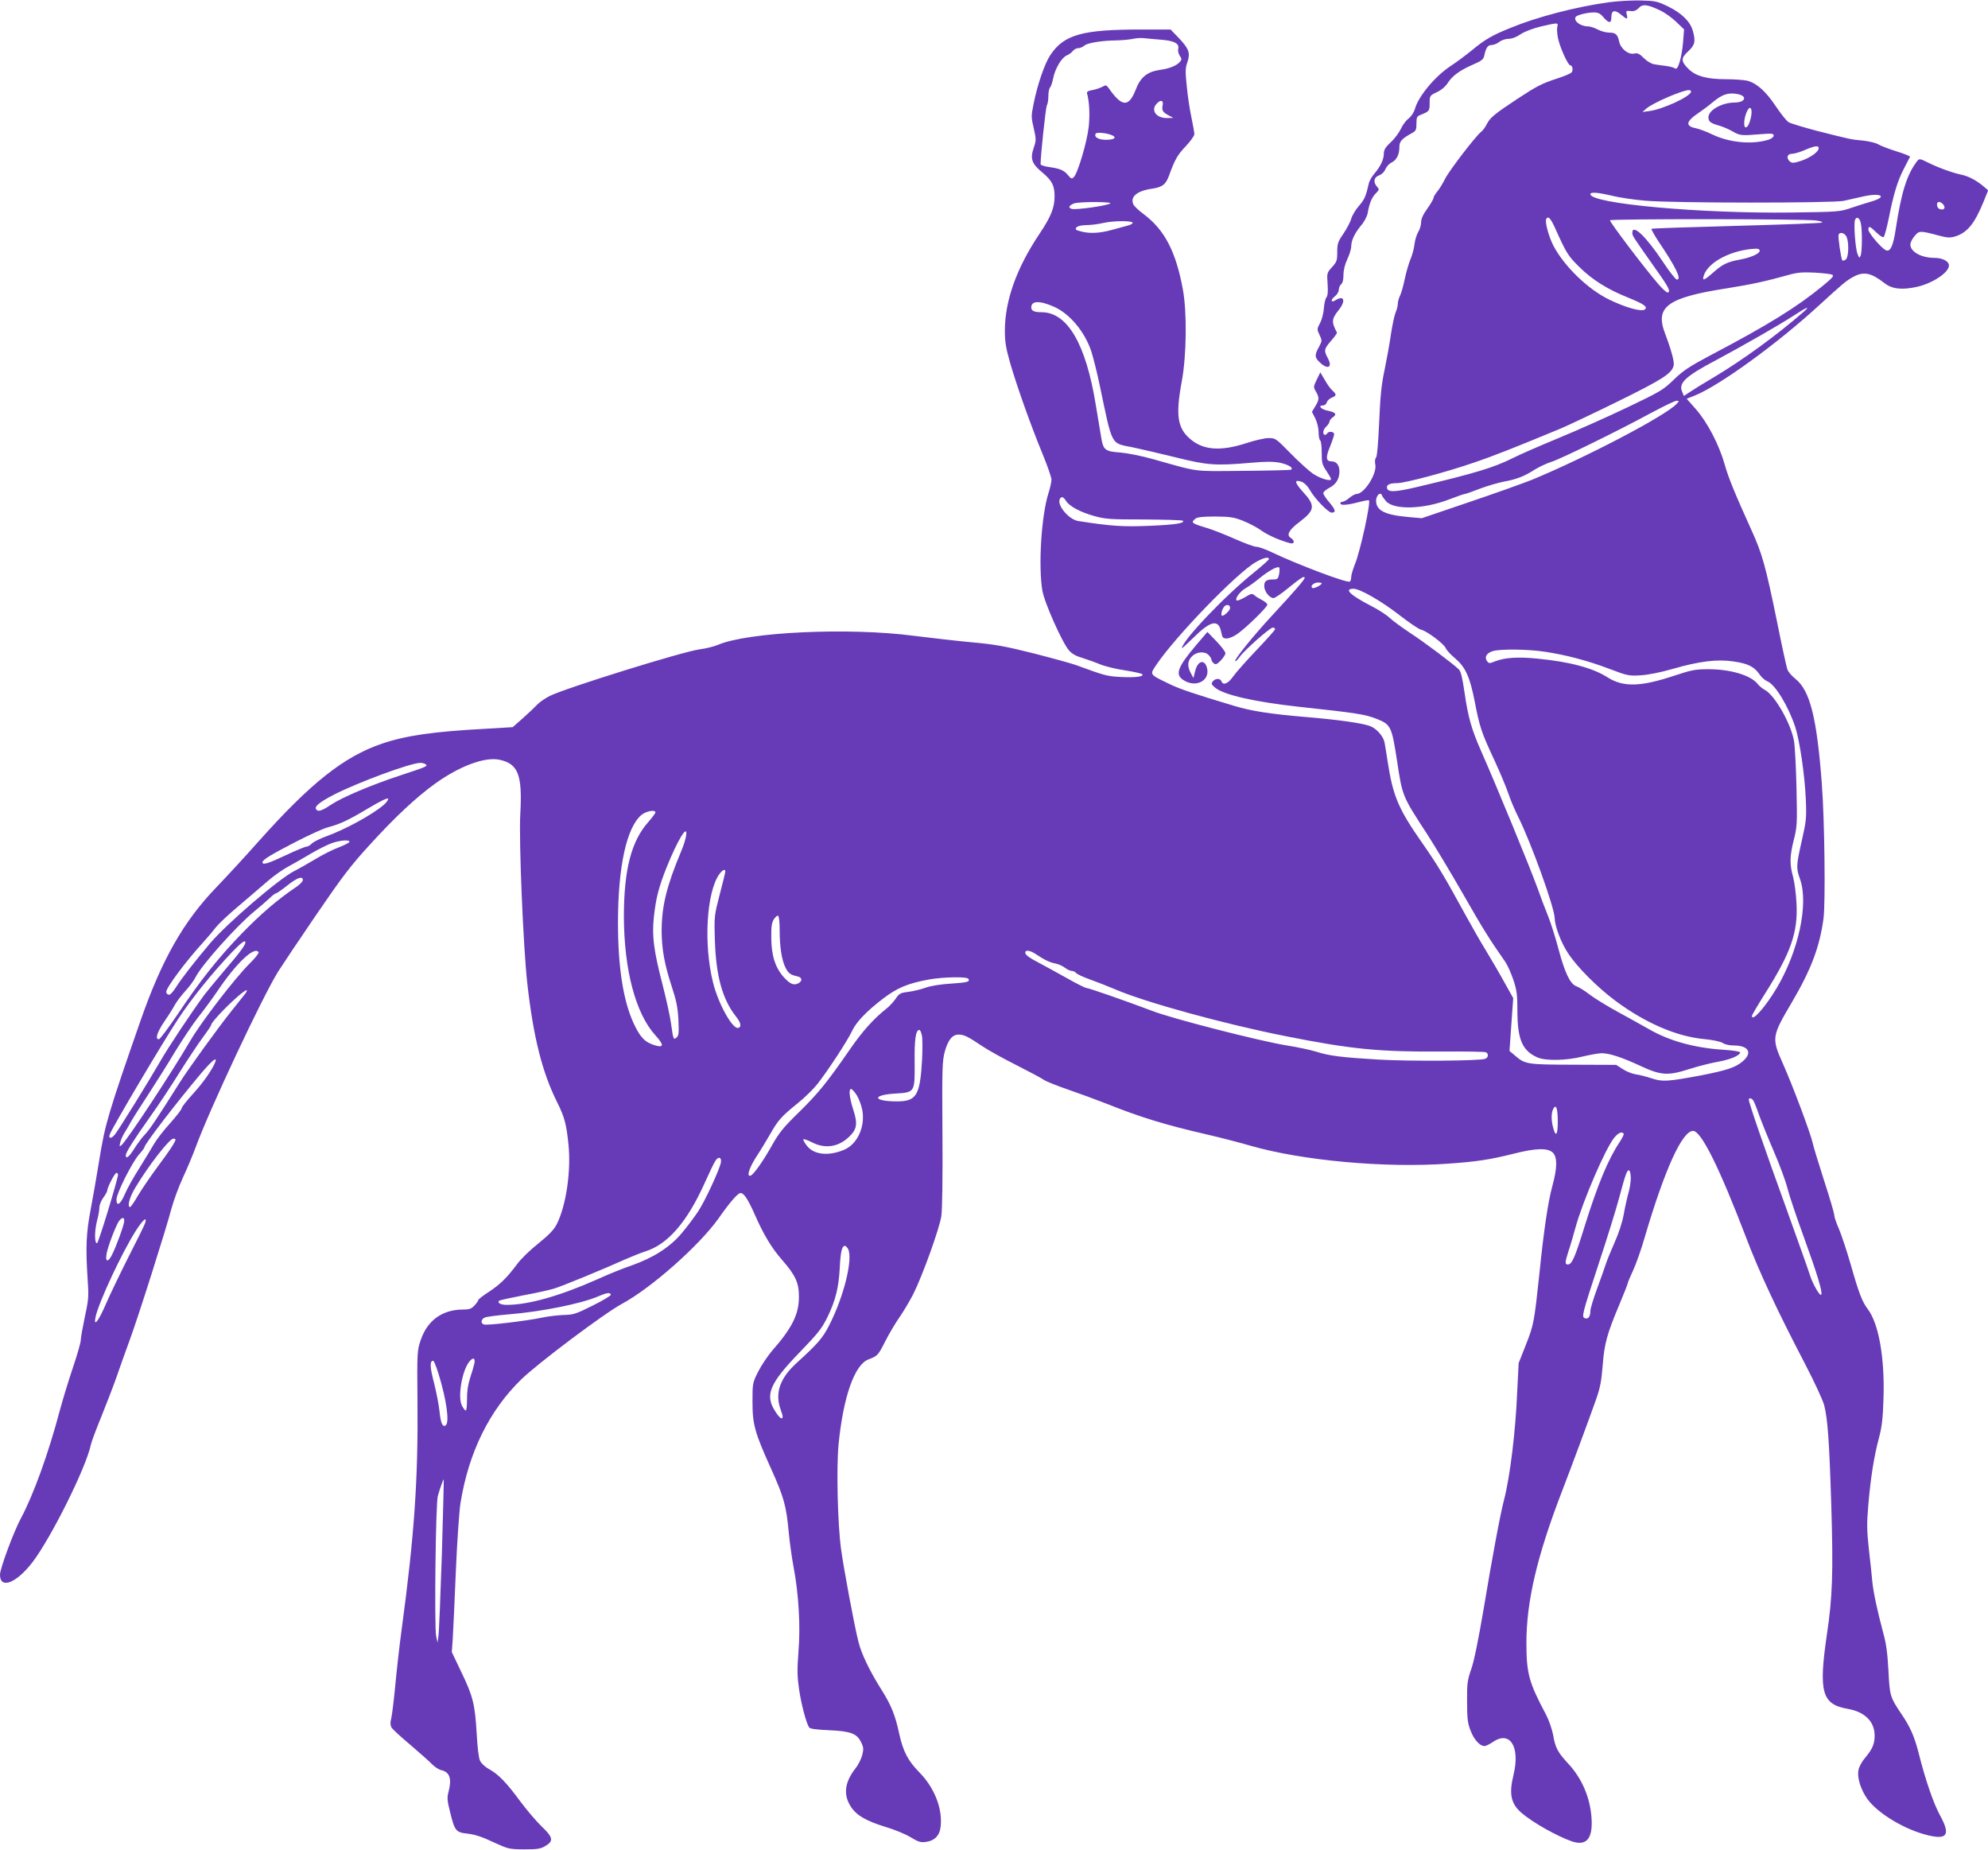 <?xml version="1.0" standalone="no"?>
<!DOCTYPE svg PUBLIC "-//W3C//DTD SVG 20010904//EN"
 "http://www.w3.org/TR/2001/REC-SVG-20010904/DTD/svg10.dtd">
<svg version="1.0" xmlns="http://www.w3.org/2000/svg"
 width="1280pt" height="1191pt" viewBox="0 0 1280 1191"
 preserveAspectRatio="xMidYMid meet">
<g transform="translate(0,1191) scale(0.1,-0.1)"
fill="#673ab7" stroke="none">
<path d="M10355 11895 c-213 -30 -458 -94 -628 -164 -122 -49 -166 -75 -253
-147 -38 -31 -100 -77 -137 -101 -99 -66 -206 -195 -227 -275 -7 -22 -23 -47
-40 -60 -16 -12 -39 -42 -50 -67 -12 -25 -41 -65 -66 -87 -34 -32 -44 -49 -44
-73 0 -38 -22 -83 -61 -129 -16 -18 -31 -45 -35 -60 -19 -84 -28 -106 -64
-147 -22 -25 -44 -62 -50 -83 -5 -20 -28 -63 -50 -96 -36 -52 -40 -65 -40
-119 0 -54 -3 -63 -34 -97 -33 -37 -33 -39 -28 -109 3 -49 1 -75 -8 -86 -7 -9
-14 -40 -16 -69 -2 -30 -12 -71 -24 -94 -21 -40 -21 -42 -4 -78 17 -36 17 -38
-4 -78 -29 -53 -28 -67 6 -99 51 -49 83 -32 52 26 -27 51 -26 59 20 113 23 25
39 49 38 53 -36 69 -35 87 12 146 46 58 35 97 -20 63 -30 -19 -36 -1 -7 23 15
11 27 30 27 44 0 12 7 28 15 35 10 8 15 30 15 60 0 30 9 68 25 102 14 29 25
66 25 81 0 39 22 85 63 135 21 24 39 59 43 80 10 61 27 103 53 128 22 23 23
25 7 42 -26 30 -20 61 13 73 17 6 34 22 41 40 7 16 24 35 38 42 33 15 52 51
52 99 0 38 14 54 79 90 28 15 31 22 31 63 0 40 3 47 28 56 55 22 57 25 57 75
0 48 1 49 47 71 30 14 56 37 71 61 29 45 79 81 165 118 49 21 63 32 68 53 11
53 23 71 47 71 14 0 36 9 50 20 14 11 40 20 59 20 22 0 52 11 79 30 28 18 79
37 132 50 109 25 111 25 104 -2 -3 -11 -2 -44 4 -72 10 -54 64 -176 79 -176
14 0 21 -32 9 -46 -6 -7 -47 -25 -92 -39 -101 -33 -133 -50 -255 -130 -150
-99 -177 -122 -198 -162 -10 -21 -27 -44 -37 -51 -34 -26 -204 -247 -232 -302
-15 -30 -38 -68 -51 -83 -13 -16 -24 -34 -24 -41 0 -7 -18 -38 -40 -69 -27
-37 -40 -66 -40 -88 0 -17 -8 -46 -19 -63 -10 -17 -21 -53 -24 -81 -3 -27 -15
-70 -26 -95 -10 -25 -27 -81 -36 -125 -9 -44 -23 -93 -31 -109 -8 -16 -14 -39
-14 -51 0 -13 -6 -38 -14 -56 -8 -19 -21 -81 -30 -139 -8 -58 -27 -161 -41
-230 -21 -97 -28 -172 -35 -338 -6 -134 -13 -219 -20 -227 -7 -8 -9 -27 -5
-44 13 -59 -71 -191 -121 -191 -9 0 -29 -11 -46 -25 -16 -14 -36 -25 -44 -25
-8 0 -14 -4 -14 -10 0 -15 44 -12 116 7 35 9 65 15 68 12 13 -13 -56 -329 -90
-411 -13 -32 -24 -69 -24 -82 0 -14 -4 -27 -9 -30 -17 -11 -337 110 -505 190
-39 19 -82 34 -96 34 -14 0 -77 23 -140 51 -63 28 -142 59 -175 69 -104 31
-110 36 -78 61 11 10 47 14 127 14 96 -1 120 -4 180 -28 38 -15 91 -43 117
-62 43 -31 124 -66 187 -82 28 -7 30 17 2 35 -29 18 -10 52 57 102 100 76 104
105 22 194 -54 60 -58 81 -9 65 18 -7 39 -27 56 -57 32 -55 117 -142 138 -142
30 0 25 19 -14 65 -22 25 -40 53 -40 60 0 8 17 23 38 34 44 22 66 58 66 106 0
41 -19 65 -51 65 -36 0 -39 25 -9 96 14 35 26 71 26 79 0 17 -35 21 -45 5 -10
-16 -25 -11 -25 8 0 11 9 27 20 37 11 10 20 24 20 31 0 7 10 20 22 28 28 20
17 32 -36 43 -42 9 -62 33 -28 33 11 0 22 9 25 20 3 11 17 24 31 30 32 12 33
21 5 46 -12 10 -34 41 -49 68 l-29 49 -23 -47 c-22 -46 -22 -48 -5 -77 22 -39
22 -50 -4 -94 l-22 -36 22 -43 c12 -25 21 -62 21 -89 0 -25 5 -49 10 -52 6 -3
10 -39 10 -79 0 -64 3 -78 30 -117 16 -24 30 -48 30 -53 0 -18 -71 4 -117 35
-26 18 -91 77 -144 131 -93 95 -97 98 -140 98 -25 0 -87 -14 -139 -31 -167
-55 -279 -48 -363 22 -86 71 -99 153 -58 374 31 166 34 446 7 592 -45 245
-118 384 -253 485 -29 21 -57 48 -64 59 -26 50 19 90 117 104 67 10 89 26 110
82 38 105 55 136 109 192 30 32 55 67 55 77 0 11 -9 60 -19 109 -11 50 -24
140 -30 201 -10 93 -9 118 4 153 20 59 11 86 -53 154 l-55 57 -191 0 c-379 0
-495 -33 -583 -164 -36 -53 -83 -189 -108 -314 -16 -79 -16 -87 1 -158 16 -71
16 -77 -1 -128 -23 -69 -12 -100 57 -157 62 -52 78 -84 78 -153 0 -74 -24
-132 -97 -241 -148 -221 -223 -430 -223 -625 0 -71 7 -112 34 -207 45 -154
133 -402 207 -581 32 -78 59 -154 59 -170 0 -15 -9 -55 -20 -89 -45 -144 -65
-462 -39 -623 12 -76 128 -337 172 -387 19 -22 46 -37 85 -48 31 -10 83 -28
114 -41 31 -13 103 -31 160 -39 56 -9 107 -20 112 -25 15 -15 -41 -23 -137
-18 -90 5 -102 8 -287 76 -30 11 -154 45 -275 76 -183 46 -250 58 -395 71 -96
9 -265 28 -375 42 -417 55 -1068 25 -1262 -58 -26 -11 -79 -24 -118 -29 -108
-14 -863 -249 -965 -300 -30 -15 -66 -40 -80 -55 -14 -15 -55 -54 -92 -87
l-67 -59 -168 -10 c-342 -18 -520 -44 -673 -96 -245 -83 -459 -253 -793 -627
-83 -94 -207 -228 -275 -299 -211 -219 -350 -465 -486 -854 -209 -600 -230
-671 -266 -896 -17 -106 -43 -253 -57 -327 -28 -147 -32 -243 -19 -440 8 -116
7 -134 -18 -248 -14 -67 -26 -134 -26 -149 0 -15 -22 -92 -49 -172 -27 -80
-66 -207 -86 -281 -73 -277 -171 -546 -250 -693 -46 -85 -135 -324 -135 -364
0 -95 105 -55 208 79 120 156 347 612 377 758 4 19 34 99 66 177 32 79 76 193
98 255 21 62 59 167 83 233 55 147 238 725 272 855 14 52 47 142 74 200 27 58
64 146 82 195 88 241 429 967 531 1131 24 38 133 201 243 362 169 247 222 318
348 455 159 175 298 305 419 392 158 114 323 175 416 154 120 -26 147 -98 133
-349 -10 -165 19 -858 45 -1090 39 -346 96 -573 192 -765 47 -94 60 -141 73
-271 18 -172 -15 -395 -75 -514 -18 -36 -49 -68 -118 -124 -52 -41 -114 -101
-137 -133 -68 -91 -110 -131 -182 -179 -38 -24 -68 -48 -68 -52 0 -5 -11 -21
-25 -36 -20 -21 -33 -26 -73 -26 -133 0 -230 -69 -273 -196 -23 -68 -24 -75
-21 -394 5 -502 -21 -872 -102 -1470 -14 -102 -32 -264 -41 -360 -9 -96 -21
-192 -26 -212 -7 -26 -6 -44 1 -57 5 -11 61 -62 123 -114 61 -52 125 -109 141
-126 16 -16 42 -33 57 -36 55 -12 69 -56 47 -139 -10 -38 -9 -57 10 -131 30
-122 37 -131 114 -139 44 -5 94 -21 163 -54 98 -45 102 -46 200 -47 83 0 106
3 135 21 56 32 52 56 -23 127 -35 34 -97 107 -138 162 -88 120 -140 173 -199
206 -25 13 -51 37 -59 54 -9 18 -17 86 -22 179 -11 184 -23 236 -100 395 l-60
126 6 85 c3 47 12 243 20 435 8 193 22 391 30 440 53 327 186 596 392 796 107
104 533 424 648 486 189 102 497 375 621 549 74 106 125 164 142 164 22 0 48
-40 91 -137 59 -134 109 -216 176 -293 87 -99 110 -149 109 -240 0 -110 -45
-200 -170 -342 -30 -35 -72 -97 -92 -137 -37 -74 -37 -76 -37 -195 0 -148 15
-199 122 -436 80 -178 96 -233 112 -410 6 -63 20 -162 31 -220 32 -169 45
-378 31 -543 -9 -117 -8 -159 4 -242 14 -97 46 -216 64 -244 6 -10 42 -15 127
-19 141 -6 182 -21 209 -79 16 -32 16 -43 6 -83 -7 -25 -25 -61 -40 -80 -70
-88 -83 -167 -37 -243 34 -59 98 -98 226 -137 58 -17 131 -47 163 -67 50 -30
65 -35 99 -30 58 8 90 43 95 104 11 114 -42 246 -136 342 -75 76 -106 136
-131 249 -26 121 -51 184 -116 287 -75 119 -128 229 -147 307 -26 101 -95 472
-112 598 -22 163 -30 517 -16 670 30 307 103 516 193 549 58 22 62 26 108 117
25 49 67 120 94 158 26 38 65 104 86 145 61 122 169 423 181 503 6 46 9 247 7
533 -3 417 -1 466 15 525 21 76 49 110 89 110 34 0 60 -12 153 -75 39 -26 138
-81 220 -122 83 -42 162 -84 177 -95 15 -10 85 -38 155 -62 70 -24 184 -66
253 -93 212 -85 372 -134 645 -197 83 -19 206 -51 275 -71 332 -96 866 -145
1273 -116 185 13 271 26 422 64 146 37 223 39 255 5 28 -30 26 -100 -5 -213
-28 -103 -55 -284 -84 -570 -33 -308 -36 -323 -86 -451 l-47 -119 -9 -180
c-11 -262 -46 -548 -85 -700 -24 -90 -77 -375 -133 -712 -33 -193 -61 -331
-79 -380 -24 -70 -27 -91 -26 -208 0 -110 4 -139 23 -187 22 -57 59 -98 89
-98 9 0 33 12 54 26 110 76 177 -30 133 -211 -30 -123 -17 -185 49 -243 72
-63 230 -152 328 -186 94 -31 135 19 125 154 -9 129 -62 252 -148 345 -69 74
-85 103 -99 187 -7 36 -27 94 -45 129 -111 208 -127 266 -127 464 0 265 68
556 226 967 68 176 177 471 222 598 27 76 35 120 43 220 11 142 28 203 107
391 30 71 54 133 54 137 0 5 16 43 35 84 19 41 53 137 75 214 128 435 241 684
311 684 52 0 168 -233 341 -685 84 -222 203 -476 380 -815 59 -113 114 -232
123 -265 23 -89 33 -231 46 -645 13 -434 8 -588 -28 -830 -55 -375 -33 -452
136 -481 108 -19 171 -82 171 -171 0 -55 -13 -86 -63 -146 -19 -22 -38 -57
-41 -77 -10 -49 16 -129 59 -188 70 -94 243 -197 391 -232 123 -29 143 5 75
129 -41 75 -93 224 -136 395 -28 111 -55 174 -115 261 -70 105 -73 113 -81
275 -6 111 -14 174 -34 245 -39 147 -63 259 -70 330 -3 36 -13 129 -22 207
-13 120 -14 164 -4 280 15 180 37 316 68 433 20 76 26 127 30 253 9 264 -30
487 -102 581 -35 46 -57 103 -109 286 -26 91 -61 195 -77 232 -16 36 -29 75
-29 86 0 12 -29 111 -65 221 -35 110 -70 222 -75 248 -15 64 -130 371 -191
507 -73 163 -71 175 56 390 127 216 181 360 206 544 13 99 7 635 -11 867 -32
425 -76 600 -170 675 -23 18 -46 45 -51 59 -6 14 -37 157 -69 317 -71 346 -94
430 -161 577 -110 243 -150 340 -175 429 -35 124 -111 270 -184 353 l-60 68
53 21 c163 67 531 334 801 582 155 142 173 157 221 183 66 35 113 25 199 -42
48 -38 113 -45 211 -23 107 25 212 99 203 142 -4 25 -45 44 -93 44 -84 0 -155
39 -155 86 0 12 12 37 27 54 29 36 34 36 155 4 56 -15 73 -16 107 -6 77 24
125 82 183 225 l29 72 -33 28 c-43 36 -94 63 -138 72 -57 12 -151 46 -213 77
-56 28 -60 28 -73 11 -66 -85 -102 -201 -138 -437 -16 -110 -36 -152 -65 -136
-31 16 -111 111 -111 131 0 27 9 24 52 -18 24 -23 41 -33 47 -28 5 6 19 57 31
115 32 161 57 244 98 323 20 40 38 75 40 78 1 4 -37 19 -85 34 -48 15 -101 35
-118 45 -16 10 -61 21 -100 25 -78 7 -76 7 -298 63 -87 23 -169 48 -182 56
-13 9 -50 55 -82 103 -62 93 -120 146 -181 163 -20 5 -82 10 -138 10 -121 0
-193 19 -239 63 -53 51 -54 72 -6 116 44 41 50 64 30 134 -16 58 -72 113 -158
155 -71 34 -83 37 -181 39 -58 1 -150 -4 -205 -12z m334 -52 c30 -14 77 -48
104 -74 l50 -48 -6 -78 c-8 -101 -33 -188 -51 -174 -6 5 -32 13 -56 16 -25 3
-60 8 -78 11 -19 3 -47 19 -68 40 -29 29 -40 34 -63 29 -37 -8 -87 32 -96 78
-10 46 -23 57 -64 57 -20 0 -53 9 -74 20 -20 11 -48 20 -61 20 -50 0 -96 35
-81 61 8 12 74 29 117 29 28 0 42 -7 61 -30 36 -42 52 -42 52 0 0 44 22 50 63
15 38 -32 44 -31 36 1 -6 24 -4 26 24 23 22 -3 37 3 53 19 25 28 55 24 138
-15z m-3209 -189 c83 -7 115 -25 106 -59 -3 -12 2 -31 10 -44 13 -18 13 -25 3
-37 -21 -26 -69 -46 -132 -54 -80 -12 -124 -47 -154 -126 -45 -116 -89 -114
-174 8 -15 21 -19 22 -42 9 -15 -8 -43 -17 -64 -21 -26 -4 -37 -11 -34 -21 15
-53 19 -137 11 -214 -10 -95 -70 -299 -96 -325 -13 -13 -17 -12 -37 12 -26 32
-52 43 -124 53 -29 4 -53 12 -53 18 0 59 33 364 40 378 6 10 10 37 10 61 0 24
5 49 11 55 6 6 15 33 20 59 12 61 53 132 87 147 15 6 33 20 40 29 7 10 23 18
34 18 12 0 29 7 39 16 19 18 114 33 209 34 36 1 83 5 105 10 22 5 56 7 75 4
19 -2 69 -7 110 -10z m3408 -336 c-11 -33 -184 -112 -269 -123 l-44 -6 25 22
c41 36 228 117 273 119 11 0 17 -5 15 -12z m302 -14 c62 -13 48 -53 -20 -54
-83 0 -170 -49 -170 -95 0 -28 13 -38 70 -54 25 -7 63 -24 86 -37 46 -27 57
-28 177 -18 75 6 87 5 87 -9 0 -9 -14 -20 -32 -26 -105 -33 -251 -20 -362 33
-39 19 -88 37 -109 41 -66 13 -62 43 15 95 28 19 70 50 92 69 66 55 103 67
166 55z m-3704 -71 c-7 -34 0 -45 39 -66 l30 -16 -42 -1 c-69 0 -105 50 -66
92 25 28 46 23 39 -9z m3790 -66 c-8 -45 -22 -77 -36 -77 -15 0 -12 56 5 96
19 47 39 35 31 -19z m-4113 -129 c29 -15 9 -28 -42 -28 -49 0 -79 18 -66 40 7
11 78 3 108 -12z m4547 -82 c0 -23 -52 -60 -112 -81 -47 -15 -59 -16 -72 -6
-27 22 -20 51 12 51 15 0 52 11 82 24 65 28 90 31 90 12z m-1331 -306 c47 -12
144 -26 215 -32 182 -16 1202 -16 1276 -1 30 7 86 19 125 28 113 26 162 0 58
-31 -32 -9 -92 -28 -133 -42 -73 -25 -84 -26 -380 -30 -588 -8 -1300 57 -1300
118 0 15 46 12 139 -10z m-3231 -50 c-24 -15 -218 -42 -246 -35 -26 6 -21 22
12 35 31 13 256 12 234 0z m5360 -2 c20 -20 14 -40 -10 -36 -15 2 -24 11 -26
26 -4 24 16 30 36 10z m-2496 -155 c75 -166 83 -179 158 -253 82 -81 181 -143
311 -195 103 -42 128 -59 111 -76 -18 -19 -121 9 -230 62 -136 65 -290 214
-360 347 -30 58 -57 156 -46 173 12 20 27 6 56 -58z m1969 31 c10 -43 9 -186
-1 -209 -7 -18 -9 -18 -20 10 -14 34 -26 195 -16 220 9 24 30 13 37 -21z
m-291 17 c32 -4 49 -10 40 -14 -8 -4 -257 -13 -553 -21 -296 -8 -541 -16 -544
-19 -2 -3 17 -38 44 -79 115 -170 152 -248 120 -248 -8 0 -49 52 -91 116 -106
160 -196 246 -196 186 0 -20 1 -21 125 -197 108 -152 120 -174 107 -187 -6 -6
-28 12 -61 49 -85 97 -320 407 -315 415 6 10 1248 9 1324 -1z m-4397 -16 c-1
-5 -16 -14 -35 -18 -18 -5 -64 -17 -103 -28 -78 -21 -141 -24 -198 -8 -32 8
-36 13 -26 25 7 9 31 14 63 15 28 0 78 6 111 14 67 15 191 15 188 0z m4597
-91 c16 -40 12 -130 -5 -144 -9 -7 -19 -10 -23 -6 -8 9 -29 150 -24 165 7 21
42 11 52 -15z m-560 -88 c0 -19 -57 -44 -127 -57 -82 -15 -112 -30 -172 -83
-60 -53 -74 -58 -60 -17 30 86 180 163 332 170 17 1 27 -4 27 -13z m468 -155
c12 -7 -2 -22 -63 -72 -164 -135 -349 -250 -718 -444 -141 -75 -179 -100 -240
-159 -69 -67 -87 -77 -298 -178 -123 -59 -323 -148 -444 -198 -121 -50 -254
-108 -295 -129 -119 -60 -244 -98 -612 -185 -151 -36 -198 -37 -198 -2 0 17
22 26 66 26 50 0 317 71 488 130 131 44 272 100 566 222 41 17 206 95 365 173
290 143 348 180 361 231 6 23 -15 101 -56 209 -65 171 16 230 405 290 156 25
247 45 390 85 57 16 89 19 169 15 54 -3 105 -9 114 -14z m-5011 -206 c101 -45
196 -159 239 -285 12 -38 37 -135 54 -217 84 -400 70 -374 210 -402 52 -11
178 -40 279 -65 205 -51 255 -55 486 -35 99 9 144 8 187 0 54 -12 89 -33 70
-45 -4 -2 -143 -6 -308 -7 -331 -3 -276 -10 -579 75 -74 21 -165 39 -212 43
-98 7 -110 16 -123 99 -6 33 -21 127 -35 209 -63 390 -182 594 -347 595 -49 0
-68 9 -68 31 0 44 55 45 147 4z m4823 -35 c-174 -151 -389 -307 -571 -416 -63
-37 -133 -80 -155 -95 l-42 -28 -12 29 c-23 55 24 99 220 202 172 92 415 231
500 287 85 56 111 65 60 21z m-815 -590 c-68 -75 -586 -346 -930 -488 -60 -24
-245 -90 -411 -146 l-300 -102 -88 8 c-149 13 -206 42 -206 105 0 34 29 60 38
34 2 -7 14 -23 26 -37 50 -58 242 -53 409 12 49 19 93 34 98 34 5 0 49 15 97
34 48 18 119 39 157 46 81 15 130 34 200 79 28 17 73 38 101 47 56 16 432 200
649 318 77 41 149 76 159 76 18 0 19 -1 1 -20z m-3931 -625 c23 -35 92 -72
182 -97 71 -20 103 -22 321 -22 133 -1 245 -4 249 -8 15 -16 -49 -26 -217 -33
-169 -7 -244 -2 -457 31 -62 10 -141 106 -117 144 10 16 22 12 39 -15z m1306
-374 c0 -5 -44 -44 -97 -87 -188 -151 -463 -440 -463 -487 0 -2 33 28 73 67
113 112 163 122 180 37 7 -36 11 -41 36 -41 16 0 48 14 72 32 58 42 189 170
189 186 0 6 -15 19 -32 28 -18 9 -41 23 -50 31 -15 14 -22 13 -63 -12 -26 -15
-49 -24 -53 -20 -12 12 23 59 59 79 21 12 61 41 90 65 58 47 115 78 125 68 4
-3 3 -22 0 -42 -6 -30 -11 -35 -36 -35 -47 0 -60 -10 -60 -43 0 -34 34 -77 60
-77 8 0 49 27 90 61 85 69 110 85 110 69 0 -11 -61 -82 -212 -245 -115 -124
-244 -283 -235 -291 3 -3 15 9 27 25 30 44 197 191 215 191 8 0 15 -4 15 -10
0 -5 -53 -65 -118 -133 -65 -68 -133 -145 -151 -170 -33 -48 -66 -62 -77 -32
-8 20 -38 19 -55 -1 -11 -14 -10 -20 14 -40 55 -47 252 -92 542 -124 373 -40
427 -49 500 -78 90 -36 96 -50 129 -263 36 -238 33 -230 197 -482 47 -73 150
-244 229 -382 127 -222 169 -290 272 -437 15 -22 38 -74 52 -116 22 -66 26
-95 26 -198 0 -184 31 -258 129 -301 52 -23 186 -21 292 6 48 11 102 21 121
21 51 0 130 -26 251 -82 133 -62 177 -64 320 -18 53 17 133 37 178 45 79 14
141 40 143 60 1 6 -44 13 -104 17 -190 12 -352 57 -485 134 -44 25 -134 75
-200 111 -66 36 -146 85 -179 110 -32 25 -71 49 -86 54 -40 14 -74 85 -115
238 -19 73 -49 167 -66 210 -17 42 -49 125 -70 185 -50 138 -270 672 -363 882
-61 138 -83 216 -106 373 -14 98 -24 139 -37 152 -41 39 -225 177 -313 234
-52 35 -112 78 -133 98 -20 19 -74 54 -120 77 -135 70 -176 110 -112 110 41 0
179 -79 296 -170 63 -49 125 -91 140 -94 35 -7 148 -92 158 -119 5 -12 31 -41
59 -64 67 -57 96 -119 127 -278 32 -166 43 -199 127 -379 38 -82 78 -179 90
-215 12 -36 40 -104 64 -151 84 -169 233 -584 234 -650 1 -51 41 -159 86 -226
59 -90 187 -218 303 -305 192 -143 396 -232 575 -248 58 -6 104 -16 118 -25
12 -9 43 -16 68 -16 99 0 126 -46 61 -102 -47 -40 -102 -58 -276 -92 -205 -38
-241 -41 -310 -18 -33 11 -79 23 -103 26 -24 4 -62 19 -84 34 l-42 27 -275 1
c-301 1 -311 2 -379 61 l-33 28 12 170 12 170 -56 100 c-30 55 -84 147 -119
205 -36 58 -96 164 -135 235 -132 242 -179 320 -277 460 -151 216 -187 299
-221 520 -8 55 -18 112 -21 128 -8 37 -49 85 -90 102 -46 19 -205 42 -424 60
-215 18 -345 38 -450 70 -257 77 -354 109 -425 144 -126 61 -123 57 -80 121
123 183 518 591 640 661 50 29 85 37 85 20z m340 -156 c0 -11 -50 -36 -60 -30
-17 11 8 35 36 35 13 0 24 -2 24 -5z m-590 -159 c0 -18 -47 -59 -54 -48 -8 14
10 59 26 65 17 6 28 -1 28 -17z m2024 -281 c139 -21 277 -57 419 -111 116 -44
126 -46 202 -41 50 3 128 19 205 41 169 49 286 64 391 48 93 -13 134 -34 167
-82 12 -19 36 -40 52 -46 51 -22 134 -159 179 -294 29 -90 61 -309 68 -465 5
-120 3 -140 -26 -267 -36 -160 -37 -175 -11 -248 56 -160 -10 -465 -152 -703
-74 -123 -158 -217 -158 -177 0 6 39 72 87 148 164 260 210 390 200 577 -3 60
-13 137 -22 170 -23 82 -22 134 5 240 21 84 22 103 17 330 -3 132 -10 269 -16
305 -20 113 -124 295 -188 329 -15 8 -36 25 -46 38 -44 56 -175 95 -317 95
-84 0 -109 -5 -215 -40 -221 -74 -333 -77 -435 -12 -94 60 -243 100 -450 120
-126 13 -211 7 -273 -17 -37 -15 -41 -15 -53 2 -18 25 -2 52 39 64 50 14 222
12 331 -4z m-7205 -724 c19 -12 11 -16 -157 -71 -189 -62 -378 -142 -452 -191
-59 -40 -84 -47 -95 -28 -12 18 24 46 114 93 157 80 492 204 556 205 11 1 26
-3 34 -8z m-270 -264 c-76 -64 -249 -158 -369 -201 -41 -15 -83 -36 -93 -47
-10 -10 -25 -19 -33 -19 -9 0 -69 -25 -133 -55 -114 -54 -151 -65 -151 -46 0
16 50 47 211 130 85 44 179 87 209 95 80 21 131 45 265 125 76 45 121 67 124
59 2 -6 -11 -25 -30 -41z m1751 -47 c0 -5 -21 -33 -46 -62 -109 -122 -157
-307 -157 -608 1 -343 75 -624 203 -765 55 -60 55 -81 0 -65 -66 19 -97 50
-139 140 -68 146 -102 361 -102 650 0 360 55 613 151 694 31 25 90 36 90 16z
m197 -154 c-3 -19 -17 -63 -32 -98 -93 -222 -125 -353 -125 -512 1 -117 18
-213 65 -356 30 -92 39 -135 43 -215 4 -84 2 -103 -12 -114 -20 -17 -21 -13
-36 94 -6 44 -31 157 -55 250 -56 217 -68 308 -55 432 13 119 30 188 81 317
74 184 141 292 126 202z m-2167 -35 c0 -5 -31 -21 -69 -36 -39 -14 -107 -49
-153 -77 -45 -27 -105 -61 -133 -75 -99 -50 -435 -339 -542 -465 -102 -121
-184 -226 -221 -285 -22 -34 -38 -50 -48 -46 -8 3 -14 11 -14 17 0 28 125 196
240 322 30 33 67 77 82 97 15 19 78 79 140 131 62 53 147 125 188 161 41 36
102 79 135 96 33 18 98 55 145 83 47 28 108 58 135 68 54 19 115 24 115 9z
m2420 -191 c0 -6 -16 -72 -36 -148 -35 -136 -36 -138 -31 -297 7 -229 49 -379
136 -489 31 -39 37 -66 15 -73 -36 -12 -129 154 -163 292 -62 248 -42 581 40
697 20 28 39 37 39 18z m-2720 -55 c0 -8 -18 -28 -40 -43 -121 -81 -229 -174
-350 -298 -155 -160 -268 -302 -418 -526 -59 -87 -112 -158 -119 -158 -26 0
-12 44 35 114 27 39 57 87 67 106 10 19 40 59 67 89 27 29 58 71 68 92 41 80
260 325 375 420 39 32 84 71 102 88 17 17 36 31 41 31 5 0 38 23 72 50 63 50
100 63 100 35z m3070 -323 c0 -106 13 -192 37 -240 19 -38 32 -47 76 -57 32
-6 36 -30 7 -45 -29 -15 -53 -5 -93 39 -55 61 -80 139 -81 251 -1 76 3 101 17
123 10 15 22 25 27 22 6 -4 10 -45 10 -93z m-3440 -79 c0 -17 -42 -73 -138
-184 -54 -64 -110 -132 -124 -150 -88 -120 -234 -340 -285 -429 -79 -137 -265
-437 -293 -473 -23 -29 -44 -28 -33 1 17 46 342 594 439 741 91 137 212 288
350 434 59 61 84 79 84 60z m85 -63 c3 -5 -22 -38 -57 -72 -95 -94 -314 -379
-383 -498 -117 -201 -409 -644 -443 -672 -13 -11 -14 -9 -8 17 4 17 16 44 26
60 11 17 29 48 41 70 12 22 63 103 114 180 50 77 129 202 174 278 46 75 112
174 148 220 36 45 91 120 123 167 121 180 239 292 265 250z m5009 -15 c52 -35
86 -51 124 -58 19 -4 45 -16 59 -27 14 -11 34 -20 43 -20 10 0 23 -6 29 -14 6
-7 46 -26 89 -41 42 -15 118 -45 168 -66 194 -83 706 -223 1091 -299 427 -85
606 -102 1014 -99 146 1 271 -1 277 -5 18 -11 15 -33 -5 -42 -31 -13 -476 -17
-686 -5 -236 14 -320 24 -402 51 -33 10 -118 29 -190 40 -177 29 -736 172
-865 222 -164 62 -410 148 -425 148 -8 0 -65 29 -127 64 -62 35 -147 81 -188
103 -44 22 -76 45 -78 56 -5 25 28 22 72 -8z m-439 -156 c12 -19 -6 -24 -113
-31 -66 -4 -128 -14 -162 -26 -30 -11 -81 -23 -112 -27 -51 -6 -59 -11 -81
-44 -14 -20 -41 -50 -62 -66 -80 -63 -153 -145 -229 -255 -151 -218 -205 -285
-328 -406 -104 -101 -132 -136 -178 -218 -59 -105 -118 -187 -137 -194 -28 -9
-10 49 37 122 28 42 68 109 91 149 49 86 70 110 174 194 44 35 102 92 129 126
70 90 193 278 222 340 26 57 94 128 199 208 93 71 161 99 298 124 90 16 243
19 252 4z m-4656 -96 c-8 -10 -48 -61 -90 -113 -87 -109 -276 -370 -334 -462
-139 -221 -190 -297 -219 -328 -19 -19 -50 -61 -70 -92 -34 -55 -56 -73 -56
-45 0 19 51 99 156 247 53 74 139 204 191 288 53 84 120 185 149 224 30 40 54
76 54 81 0 14 84 105 157 170 62 56 90 69 62 30z m4357 -270 c4 -20 4 -89 1
-153 -13 -232 -36 -270 -162 -270 -152 0 -165 40 -16 50 133 8 131 6 130 199
-2 150 7 211 30 211 6 0 13 -17 17 -37z m-4550 -170 c-18 -47 -78 -133 -143
-204 -40 -44 -73 -85 -73 -93 0 -7 -34 -51 -75 -97 -42 -46 -88 -106 -104
-134 -15 -27 -58 -97 -94 -155 -37 -58 -79 -133 -93 -167 -29 -67 -54 -83 -54
-34 0 38 98 234 144 288 20 22 36 44 36 48 0 19 207 288 367 478 70 82 103
108 89 70z m4129 -211 c14 -22 31 -66 37 -98 20 -109 -33 -222 -120 -257 -101
-41 -194 -30 -238 29 -15 19 -24 37 -21 40 3 3 28 -6 56 -20 84 -43 170 -30
239 37 50 48 55 84 26 173 -25 78 -31 134 -14 134 5 0 21 -17 35 -38z m5772
-34 c6 -7 23 -49 38 -93 16 -44 59 -151 96 -237 38 -87 77 -194 88 -238 11
-44 58 -185 105 -313 85 -234 120 -349 113 -370 -6 -18 -54 63 -73 123 -9 30
-80 228 -156 440 -135 372 -238 671 -238 691 0 13 16 11 27 -3z m-1257 -140
c0 -84 -13 -101 -29 -40 -14 48 -14 98 0 124 18 34 29 3 29 -84z m424 -76 c3
-5 -9 -28 -25 -53 -74 -110 -142 -273 -228 -549 -60 -194 -80 -240 -106 -240
-20 0 -19 14 4 86 11 32 31 101 45 152 49 176 195 514 251 580 26 31 49 40 59
24z m-9324 -37 c0 -15 -36 -70 -114 -174 -46 -63 -104 -147 -128 -188 -23 -40
-46 -73 -50 -73 -21 0 -4 64 34 126 86 143 219 314 244 314 8 0 14 -2 14 -5z
m3512 -146 c-6 -42 -103 -252 -148 -319 -24 -36 -71 -99 -106 -140 -75 -89
-182 -157 -321 -206 -51 -17 -153 -58 -227 -92 -237 -105 -439 -162 -577 -162
-39 0 -63 13 -49 27 3 3 72 18 153 34 82 15 172 35 201 44 52 16 306 120 462
190 41 18 99 41 127 50 143 45 267 189 379 437 30 67 61 132 70 145 19 30 40
25 36 -8z m5858 -103 c0 -23 -6 -65 -14 -92 -8 -27 -22 -89 -31 -139 -10 -56
-33 -125 -60 -185 -23 -52 -48 -113 -55 -135 -7 -22 -32 -93 -56 -158 -24 -65
-44 -130 -44 -145 0 -37 -14 -56 -35 -48 -23 8 -20 21 90 356 52 157 110 344
129 415 42 158 53 188 66 180 5 -3 10 -25 10 -49z m-9740 22 c-2 -32 -126
-440 -135 -441 -17 -3 -17 77 -1 141 9 33 16 73 16 89 0 16 11 44 25 63 14 19
25 39 25 44 0 21 49 116 60 116 5 0 10 -6 10 -12z m40 -297 c0 -24 -51 -164
-80 -221 -25 -48 -43 -44 -34 8 8 47 59 180 79 210 20 27 35 29 35 3z m135
-13 c-4 -13 -52 -111 -107 -218 -54 -107 -120 -244 -146 -304 -47 -110 -81
-153 -67 -85 20 95 169 414 260 557 46 71 73 94 60 50z m4525 -167 c34 -64
-27 -310 -123 -496 -41 -80 -73 -116 -210 -241 -105 -96 -138 -191 -102 -294
18 -50 18 -60 5 -60 -6 0 -24 21 -40 47 -66 103 -35 177 157 376 120 124 144
154 180 227 53 109 73 189 80 320 5 103 14 140 33 140 5 0 14 -9 20 -19z
m-1527 -296 c1 -5 -51 -37 -116 -69 -108 -54 -124 -60 -190 -61 -40 -2 -103
-9 -142 -18 -96 -20 -351 -51 -370 -43 -22 8 -18 35 8 45 12 5 81 14 152 20
210 17 464 68 575 115 57 25 80 28 83 11z m-879 -443 c-3 -15 -15 -56 -27 -92
-14 -43 -21 -89 -20 -137 0 -40 -3 -73 -8 -73 -5 0 -16 14 -25 32 -28 54 0
222 47 282 25 31 41 25 33 -12z m-231 -64 c52 -168 73 -317 46 -334 -20 -12
-31 14 -39 89 -4 41 -20 123 -35 183 -27 102 -29 144 -6 144 5 0 20 -37 34
-82z m22 -1164 c-9 -263 -18 -499 -22 -524 l-6 -45 -9 45 c-12 61 -3 855 11
900 17 58 35 109 38 106 1 -1 -4 -218 -12 -482z"/>
<path d="M7703 7759 c-124 -147 -140 -193 -80 -229 76 -47 164 -4 150 73 -13
66 -61 58 -78 -14 l-11 -44 -17 32 c-24 45 -21 80 8 108 30 31 84 34 108 7 10
-10 17 -23 17 -29 0 -6 7 -16 15 -23 12 -10 20 -7 45 18 16 17 30 38 30 47 0
9 -26 44 -58 77 l-58 60 -71 -83z"/>
</g>
</svg>
